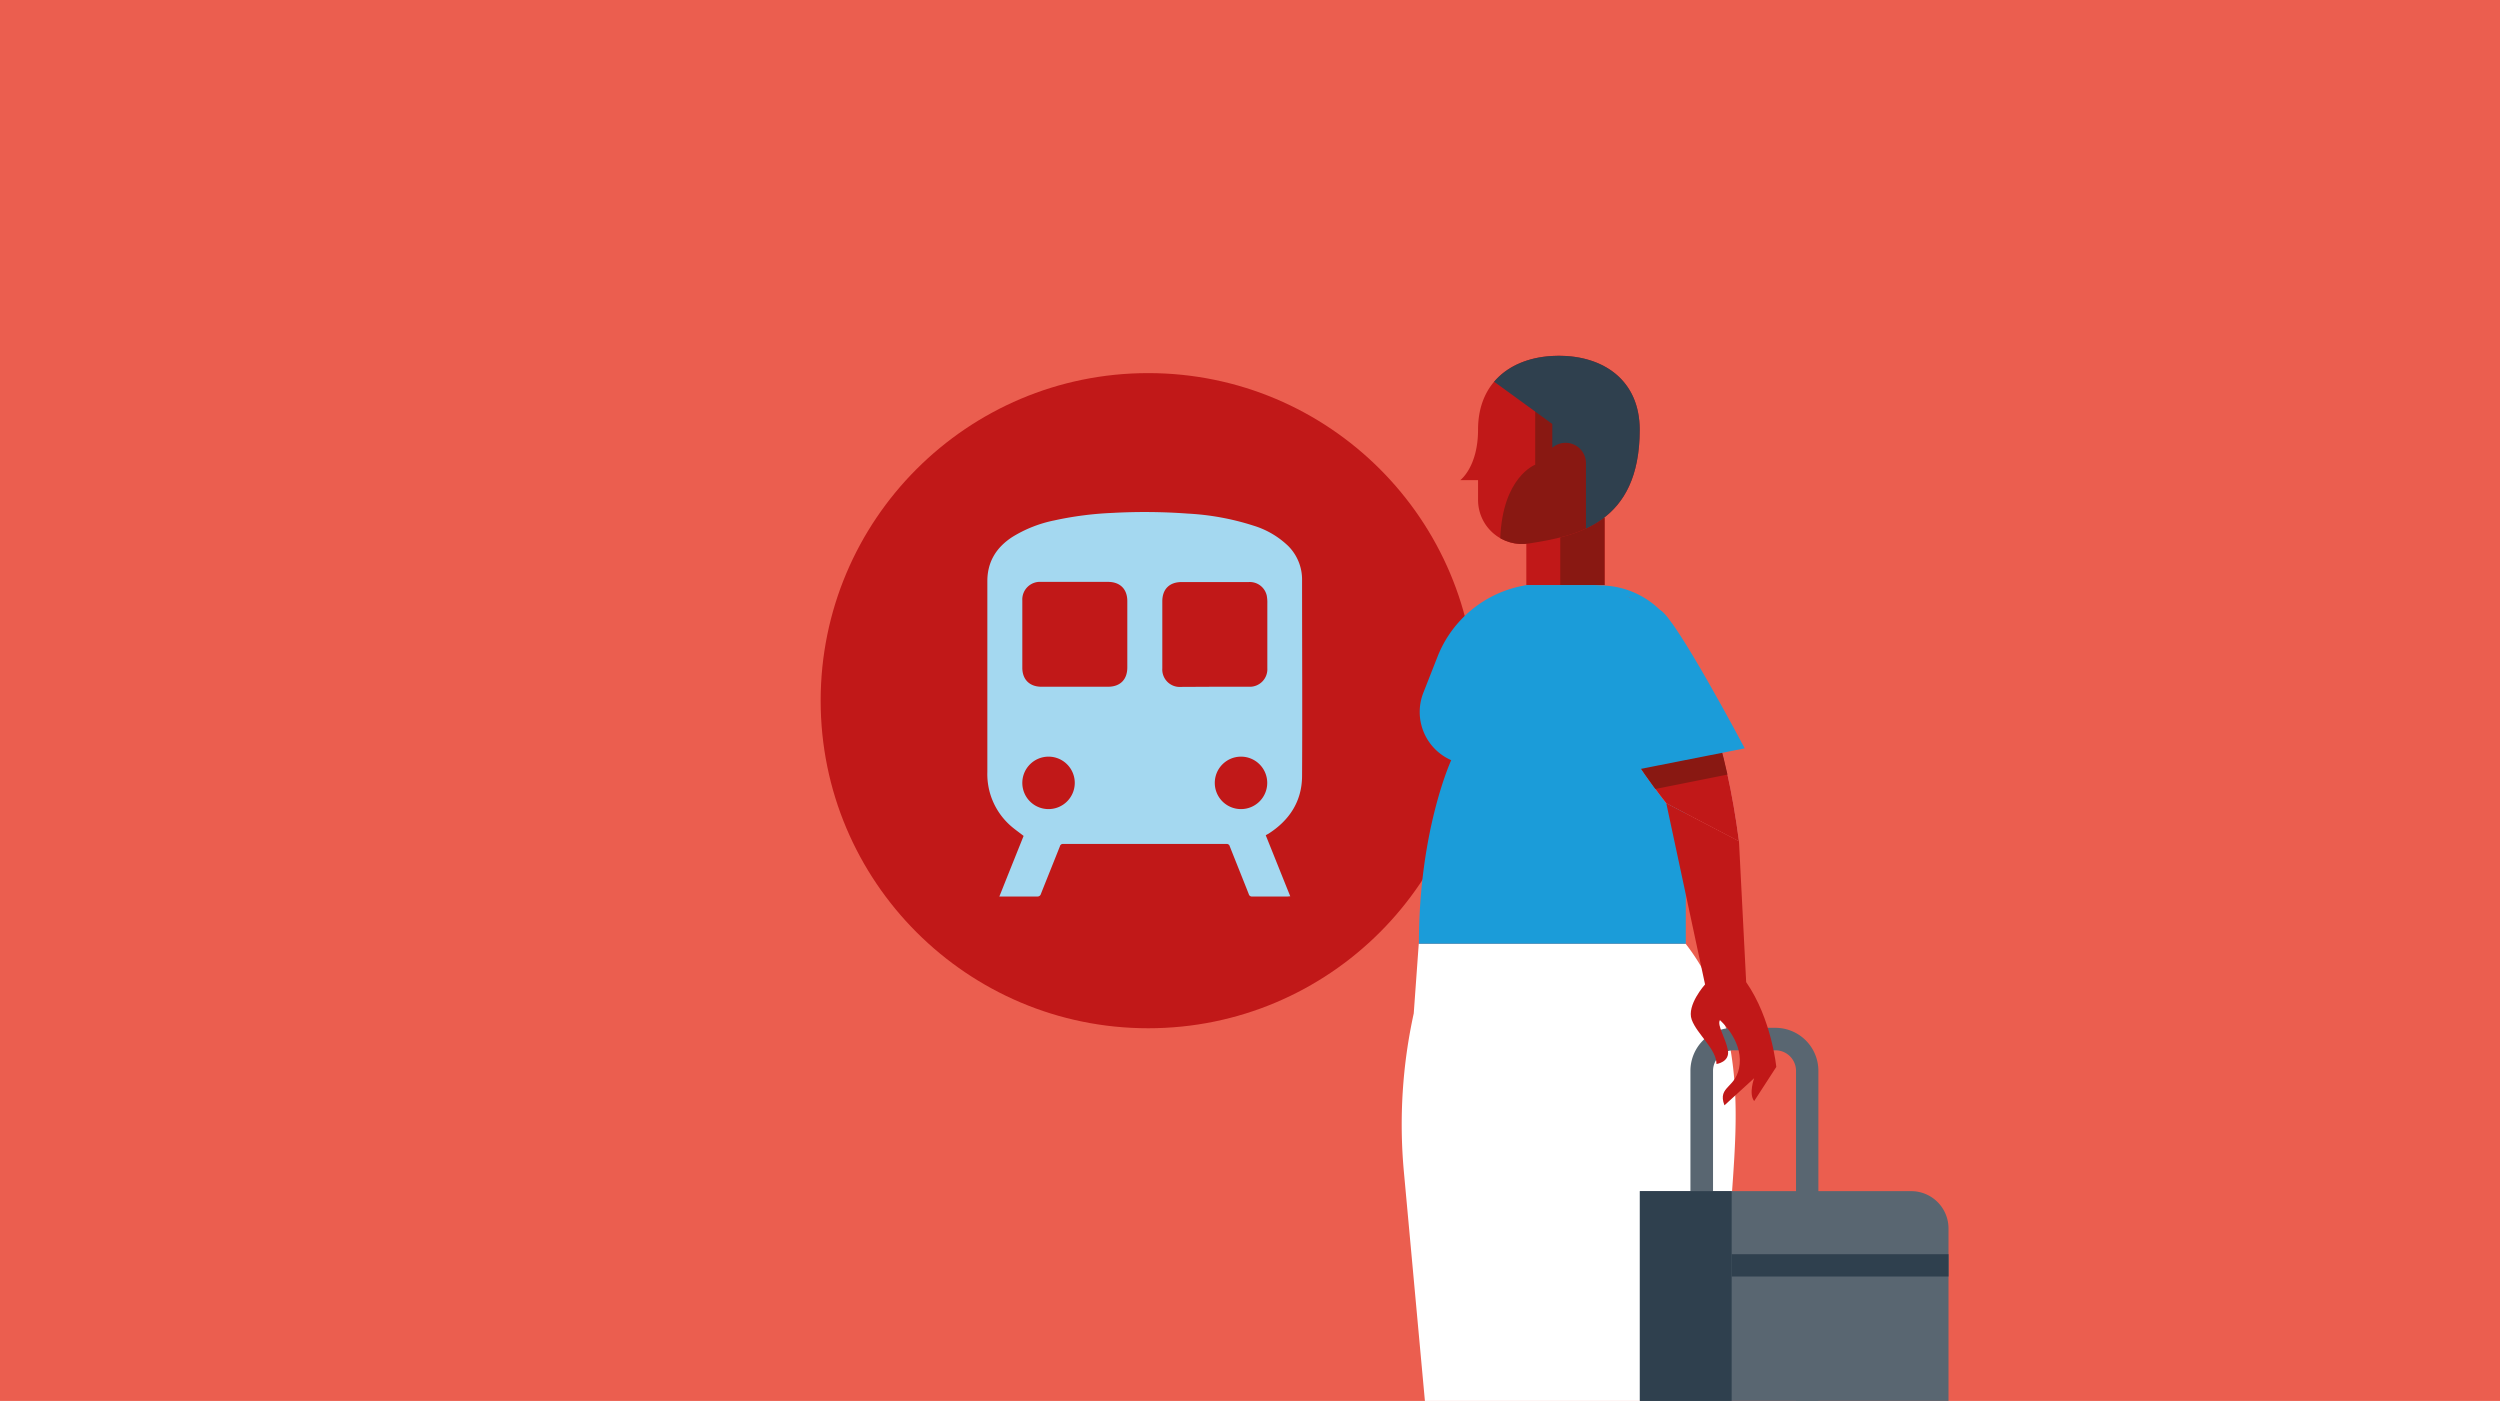 <svg id="Ebene_1" data-name="Ebene 1" xmlns="http://www.w3.org/2000/svg" xmlns:xlink="http://www.w3.org/1999/xlink" viewBox="0 0 737 413"><defs><style>.cls-1{fill:none;}.cls-2{fill:#c11818;}.cls-3{fill:#eb5e4f;}.cls-4{fill:#a4d8f0;}.cls-5{clip-path:url(#clip-path);}.cls-6{fill:#fff;}.cls-7{fill:#891812;}.cls-8{clip-path:url(#clip-path-2);}.cls-9{fill:#2f404e;}.cls-10{fill:#1b9cd9;}.cls-11{fill:#f49ba1;}.cls-12{clip-path:url(#clip-path-3);}.cls-13{fill:#596671;}</style><clipPath id="clip-path"><polygon class="cls-1" points="737.67 -1.17 -1.33 -0.17 -1.33 414.45 737.67 413.45 737.67 -1.17"/></clipPath><clipPath id="clip-path-2"><path class="cls-2" d="M459.55,104.88c-13.16,0-23.82,7.21-23.82,21.77,0,11-5.23,14.89-5.23,14.89h5.23v5.81a13,13,0,0,0,15,12.87c14-2.2,32.66-5.75,32.66-33.57C483.36,112.09,472.7,104.88,459.55,104.88Z"/></clipPath><clipPath id="clip-path-3"><path class="cls-2" d="M474.07,175.69c9.29-3.21,31,14.17,38.58,72.34l-21.43-11.22S449.16,184.28,474.07,175.69Z"/></clipPath></defs><rect class="cls-3" width="737" height="413"/><circle class="cls-2" cx="338.5" cy="206.56" r="96.57"/><path class="cls-4" d="M373.14,246.23c2.42,6,4.81,12,7.23,18-.34,0-.56.06-.78.06-3.48,0-7,0-10.45,0a.92.92,0,0,1-1-.7c-1.85-4.7-3.74-9.38-5.6-14.08a.91.91,0,0,0-1-.71q-24.06,0-48.13,0a.86.86,0,0,0-.94.67c-1.86,4.7-3.76,9.38-5.62,14.08a1,1,0,0,1-1.06.74c-3.43,0-6.86,0-10.29,0-.25,0-.5,0-.89,0q3.63-9.1,7.15-17.86c-1.53-1.21-3.06-2.23-4.37-3.49a20.31,20.31,0,0,1-6.32-15.34c0-15.61,0-31.22,0-46.83,0-3.15,0-6.3,0-9.44,0-5.72,2.65-9.95,7.32-13a37.71,37.71,0,0,1,12.45-4.92,99.26,99.26,0,0,1,17-2.2,173.61,173.61,0,0,1,22.35.2,76.2,76.2,0,0,1,19.34,3.55,25.48,25.48,0,0,1,10.24,6,14,14,0,0,1,4.08,10c0,19.3.11,38.6,0,57.89-.06,7.4-3.74,13-9.92,16.94C373.68,245.92,373.43,246.06,373.14,246.23Zm-56.32-43.78h9.82c3.58,0,5.68-2.09,5.69-5.67q0-9.78,0-19.58c0-3.54-2.13-5.66-5.69-5.66H306.92a5.2,5.2,0,0,0-5.54,5.51v19.81c0,3.46,2.14,5.58,5.61,5.59C310.27,202.46,313.54,202.45,316.82,202.45Zm41.3,0h10a5.18,5.18,0,0,0,5.49-5.48q0-9.53,0-19a11.13,11.13,0,0,0-.17-2.38,5.12,5.12,0,0,0-5.34-4H348.35c-3.58,0-5.69,2.08-5.7,5.65q0,9.87,0,19.74a5.15,5.15,0,0,0,5.5,5.52Zm-49.06,36.07a7.73,7.73,0,1,0-7.68-7.7A7.71,7.71,0,0,0,309.06,238.52Zm56.75,0a7.73,7.73,0,1,0-7.69-7.67A7.71,7.71,0,0,0,365.81,238.52Z"/><g class="cls-5"><path class="cls-6" d="M418.25,278.22l-1.48,20.54a152.66,152.66,0,0,0-2.91,46.63l7.39,80.54v51.48h91.4s-9.12-52.81-9.12-53.6c0-.54,5.87-50.32,7.74-82.51,1-17.77,1.38-42.86-14.34-63.08H418.25Z"/><rect class="cls-2" x="449.96" y="152.68" width="23.07" height="19.8"/><rect class="cls-7" x="459.96" y="152.68" width="13.07" height="19.8"/><path class="cls-2" d="M459.55,104.88c-13.16,0-23.82,7.21-23.82,21.77,0,11-5.23,14.89-5.23,14.89h5.23v5.81a13,13,0,0,0,15,12.87c14-2.2,32.66-5.75,32.66-33.57C483.36,112.09,472.7,104.88,459.55,104.88Z"/><g class="cls-8"><path class="cls-7" d="M452.58,116.91V137s-9.59,3.53-10.31,21.67v9.27H473V117.77Z"/><path class="cls-9" d="M430.5,114.29l6.28-4.44L457.62,125v7h0a6,6,0,0,1,9.92,4.51l0,19.23,27.71,23.58V92.84H442.41l-16.84,16.62Z"/></g><path class="cls-10" d="M450,172.48l-1.17.23a33.89,33.89,0,0,0-25,20.76l-4.24,10.78a15.52,15.52,0,0,0,8.23,19.85h0s-9.53,20.58-9.53,54.11h78.68V197.73a25.32,25.32,0,0,0-24.22-25.12l-2.56-.13Z"/><path class="cls-11" d="M474.07,175.69c9.29-3.21,31,14.17,38.58,72.34l-21.43-11.22S449.16,184.28,474.07,175.69Z"/><path class="cls-2" d="M474.07,175.69c9.29-3.21,31,14.17,38.58,72.34l-21.43-11.22S449.16,184.28,474.07,175.69Z"/><g class="cls-12"><polygon class="cls-7" points="515.51 227.09 481.8 233.83 479.1 224.9 510.08 219.04 515.51 227.09"/></g><path class="cls-13" d="M523.41,303H511a12.68,12.68,0,0,0-12.66,12.66V429.22h37.72V315.69A12.68,12.68,0,0,0,523.41,303Zm6.06,12.66V422.62H505V315.69a6.07,6.07,0,0,1,6.06-6.06h12.4A6.07,6.07,0,0,1,529.47,315.69Z"/><path class="cls-13" d="M563.42,351.15h-80v140h80a11,11,0,0,0,11-11v-118A11,11,0,0,0,563.42,351.15Z"/><rect class="cls-9" x="483.44" y="351.15" width="27.05" height="140.03"/><rect class="cls-9" x="510.49" y="369.73" width="63.94" height="6.6"/><path class="cls-2" d="M491.22,236.81l11.43,53.4s-5.5,6.09-3.93,10.4,7.3,8.64,7.3,13.06c0,0,4-.55,3.36-4.09s-3.25-7.31-2.35-8.85c0,0,6.51,5.64,5.83,12.94s-6.73,6.31-4.49,12.18l8.76-8s-1.69,4.54,0,6.75l6.52-10.07s-1.36-14.17-8.88-25L512.65,248Z"/><path class="cls-10" d="M462.94,177.2l9.77-4.59s12.43,5.77,16.64,7.24,25,40.76,25,40.76l-36.87,7.28-16-37.21Z"/></g></svg>